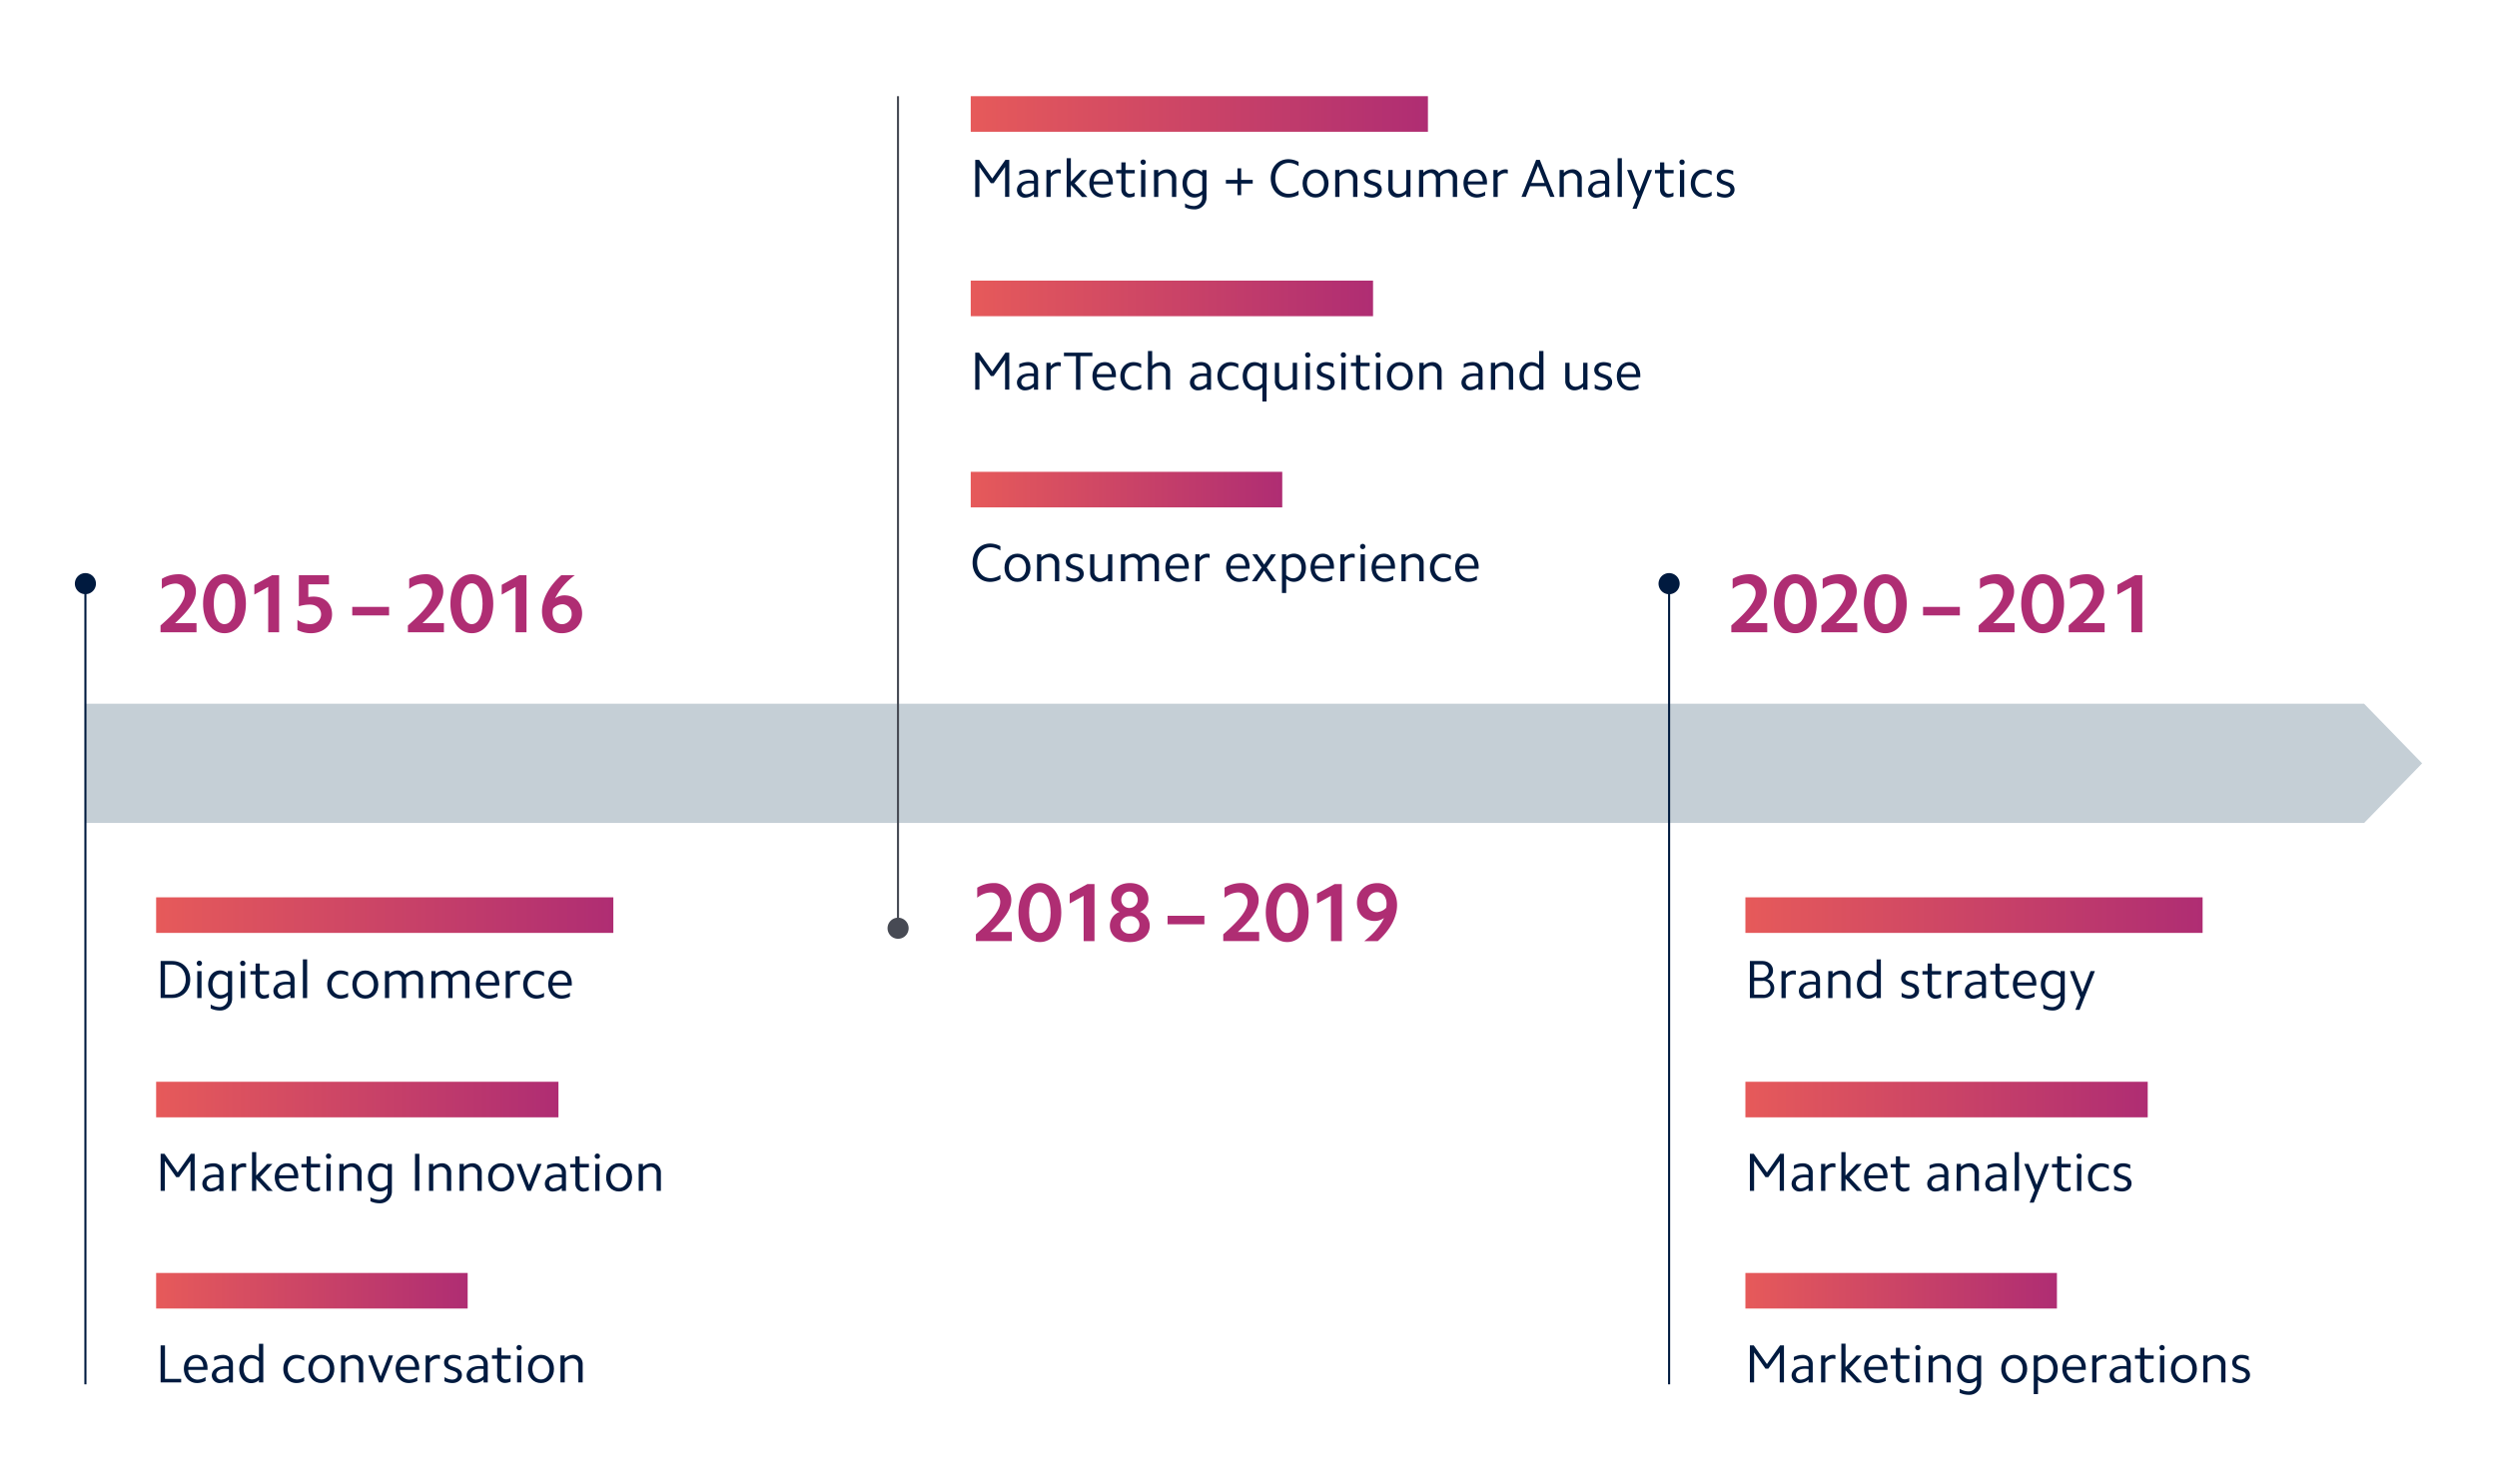 <svg id="Ebene_1" data-name="Ebene 1" xmlns="http://www.w3.org/2000/svg" xmlns:xlink="http://www.w3.org/1999/xlink" viewBox="0 0 1080 641.86"><defs><style>.cls-1{fill:#fff;}.cls-2{fill:#c5cfd6;}.cls-3{fill:#001a3f;}.cls-4{fill:#af2d73;}.cls-5,.cls-6{fill:none;stroke-miterlimit:10;stroke-width:0.9px;}.cls-5{stroke:#001a3f;}.cls-6{stroke:#474a54;}.cls-7{fill:#474a54;}.cls-8{fill:url(#Unbenannter_Verlauf_15);}.cls-9{fill:url(#Unbenannter_Verlauf_15-2);}.cls-10{fill:url(#Unbenannter_Verlauf_15-3);}.cls-11{fill:url(#Unbenannter_Verlauf_15-4);}.cls-12{fill:url(#Unbenannter_Verlauf_15-5);}.cls-13{fill:url(#Unbenannter_Verlauf_15-6);}.cls-14{fill:url(#Unbenannter_Verlauf_15-7);}.cls-15{fill:url(#Unbenannter_Verlauf_15-8);}.cls-16{fill:url(#Unbenannter_Verlauf_15-9);}</style><linearGradient id="Unbenannter_Verlauf_15" x1="67.53" y1="395.87" x2="265.28" y2="395.87" gradientUnits="userSpaceOnUse"><stop offset="0" stop-color="#e65a5a"/><stop offset="1" stop-color="#af2d73"/></linearGradient><linearGradient id="Unbenannter_Verlauf_15-2" x1="67.53" y1="475.65" x2="241.54" y2="475.65" xlink:href="#Unbenannter_Verlauf_15"/><linearGradient id="Unbenannter_Verlauf_15-3" x1="67.53" y1="558.36" x2="202.27" y2="558.36" xlink:href="#Unbenannter_Verlauf_15"/><linearGradient id="Unbenannter_Verlauf_15-4" x1="419.86" y1="49.3" x2="617.61" y2="49.3" xlink:href="#Unbenannter_Verlauf_15"/><linearGradient id="Unbenannter_Verlauf_15-5" x1="419.86" y1="129.09" x2="593.87" y2="129.09" xlink:href="#Unbenannter_Verlauf_15"/><linearGradient id="Unbenannter_Verlauf_15-6" x1="419.86" y1="211.8" x2="554.6" y2="211.8" xlink:href="#Unbenannter_Verlauf_15"/><linearGradient id="Unbenannter_Verlauf_15-7" x1="754.92" y1="395.87" x2="952.67" y2="395.87" xlink:href="#Unbenannter_Verlauf_15"/><linearGradient id="Unbenannter_Verlauf_15-8" x1="754.92" y1="475.65" x2="928.92" y2="475.65" xlink:href="#Unbenannter_Verlauf_15"/><linearGradient id="Unbenannter_Verlauf_15-9" x1="754.92" y1="558.36" x2="889.66" y2="558.36" xlink:href="#Unbenannter_Verlauf_15"/></defs><rect class="cls-1" width="1080" height="641.86"/><polygon class="cls-2" points="1022.52 356.01 36.83 356.01 36.83 304.42 1022.52 304.42 1047.62 330.21 1022.52 356.01"/><path class="cls-3" d="M69.48,415.71h5c4.56,0,7.8,3.31,7.8,8s-3.24,8-7.8,8h-5Zm1.88,14.49h3c3.52,0,6-2.68,6-6.48s-2.44-6.48-6-6.48h-3Z"/><path class="cls-3" d="M86.23,415.57a1.14,1.14,0,1,1-1.14,1.14A1.11,1.11,0,0,1,86.23,415.57Zm-.91,4.52h1.84v11.65H85.32Z"/><path class="cls-3" d="M100.4,431.92a5.1,5.1,0,0,1-5.41,5.2,9.34,9.34,0,0,1-3.86-.88v-1.71a7.7,7.7,0,0,0,3.7,1.1,3.56,3.56,0,0,0,3.71-3.73v-1.21A4.91,4.91,0,0,1,95.25,432c-3.08,0-5.22-2.52-5.22-6.11s2.14-6.1,5.22-6.1a5,5,0,0,1,3.29,1.3v-1h1.86Zm-4.85-1.46a4.23,4.23,0,0,0,3-1.4v-6.29a4.23,4.23,0,0,0-3-1.4c-2.14,0-3.63,1.86-3.63,4.54S93.41,430.46,95.55,430.46Z"/><path class="cls-3" d="M105,415.57a1.14,1.14,0,1,1-1.14,1.14A1.11,1.11,0,0,1,105,415.57Zm-.9,4.52H106v11.65h-1.84Z"/><path class="cls-3" d="M112.38,420.09h4v1.47h-4v6.87a1.94,1.94,0,0,0,2,2.05,4.22,4.22,0,0,0,1.93-.61v1.61a5.8,5.8,0,0,1-2.28.54,3.32,3.32,0,0,1-3.52-3.4v-7.06H108.3v-1.47h2.24V416.8h1.84Z"/><path class="cls-3" d="M125.59,430.53a5.7,5.7,0,0,1-3.7,1.49,3.35,3.35,0,0,1-3.64-3.33c0-2.36,2.26-4,5.52-4,.63,0,1.24,0,1.82.07v-1a2.47,2.47,0,0,0-2.68-2.47,7.68,7.68,0,0,0-3.66,1v-1.6a9.13,9.13,0,0,1,3.85-.91c2.56,0,4.29,1.63,4.29,3.94v8h-1.8Zm-3.21,0a4.67,4.67,0,0,0,3.21-1.58v-3a13.71,13.71,0,0,0-1.72-.1c-2.24,0-3.75,1-3.75,2.57A2.08,2.08,0,0,0,122.38,430.55Z"/><path class="cls-3" d="M131,415h1.84v16.75H131Z"/><path class="cls-3" d="M147.24,419.81a7.38,7.38,0,0,1,3.31.81v1.73a5.47,5.47,0,0,0-3.05-1c-2.38,0-4.08,1.88-4.08,4.56s1.7,4.57,4.08,4.57a5.55,5.55,0,0,0,3.05-1v1.72a7.27,7.27,0,0,1-3.31.82c-3.35,0-5.71-2.54-5.71-6.11S143.89,419.81,147.24,419.81Z"/><path class="cls-3" d="M158,419.81c3.29,0,5.62,2.51,5.62,6.1S161.32,432,158,432s-5.61-2.52-5.61-6.11S154.72,419.81,158,419.81Zm0,10.67c2.17,0,3.71-1.89,3.71-4.57s-1.54-4.56-3.71-4.56-3.73,1.88-3.73,4.56S155.84,430.48,158,430.48Z"/><path class="cls-3" d="M166.49,420.09h1.84v1.21a5.37,5.37,0,0,1,3.57-1.49,3.59,3.59,0,0,1,3.31,1.82,5.76,5.76,0,0,1,4-1.82,3.63,3.63,0,0,1,3.75,3.87v8.06H181.1v-7.81a2.35,2.35,0,0,0-2.35-2.54,4.4,4.4,0,0,0-3.1,1.61v8.74h-1.84v-7.81a2.37,2.37,0,0,0-2.38-2.54,4.42,4.42,0,0,0-3.1,1.61v8.74h-1.84Z"/><path class="cls-3" d="M186.58,420.09h1.84v1.21a5.37,5.37,0,0,1,3.57-1.49,3.6,3.6,0,0,1,3.31,1.82,5.74,5.74,0,0,1,4-1.82,3.63,3.63,0,0,1,3.75,3.87v8.06h-1.86v-7.81a2.35,2.35,0,0,0-2.35-2.54,4.4,4.4,0,0,0-3.1,1.61v8.74H193.9v-7.81a2.37,2.37,0,0,0-2.38-2.54,4.42,4.42,0,0,0-3.1,1.61v8.74h-1.84Z"/><path class="cls-3" d="M211.21,419.81c2.87,0,4.76,2.35,4.76,5.71a7.31,7.31,0,0,1,0,.81h-8.27a4.07,4.07,0,0,0,4.08,4.22,6.56,6.56,0,0,0,3.42-1.12v1.68a8.2,8.2,0,0,1-3.65.91c-3.36,0-5.71-2.57-5.71-6.2S208.07,419.81,211.21,419.81Zm2.94,5.22c0-2.22-1.26-3.75-3-3.75-1.93,0-3.33,1.51-3.47,3.75Z"/><path class="cls-3" d="M218.74,420.09h1.84v1.4a4.32,4.32,0,0,1,3.22-1.68,4.23,4.23,0,0,1,1.14.16v1.68a4.34,4.34,0,0,0-1.24-.19,4,4,0,0,0-3.12,1.82v8.46h-1.84Z"/><path class="cls-3" d="M232,419.81a7.38,7.38,0,0,1,3.31.81v1.73a5.5,5.5,0,0,0-3.06-1c-2.37,0-4.07,1.88-4.07,4.56s1.7,4.57,4.07,4.57a5.58,5.58,0,0,0,3.06-1v1.72A7.27,7.27,0,0,1,232,432c-3.36,0-5.71-2.54-5.71-6.11S228.62,419.81,232,419.81Z"/><path class="cls-3" d="M242.56,419.81c2.86,0,4.75,2.35,4.75,5.71,0,.28,0,.53,0,.81H239a4.07,4.07,0,0,0,4.07,4.22,6.57,6.57,0,0,0,3.43-1.12v1.68a8.25,8.25,0,0,1-3.66.91c-3.35,0-5.71-2.57-5.71-6.2S239.41,419.81,242.56,419.81Zm2.93,5.22c0-2.22-1.25-3.75-3-3.75-1.94,0-3.33,1.51-3.47,3.75Z"/><path class="cls-3" d="M69.48,499.11h1.67l5.69,8.06,5.68-8.06H84.2v16H82.38V502.21l-4.94,7H76.21l-4.92-7v12.93H69.48Z"/><path class="cls-3" d="M94.85,513.93a5.65,5.65,0,0,1-3.7,1.49,3.35,3.35,0,0,1-3.64-3.33c0-2.36,2.26-4,5.53-4,.63,0,1.23,0,1.81.07v-1a2.47,2.47,0,0,0-2.68-2.47,7.52,7.52,0,0,0-3.65,1.05v-1.61a9.08,9.08,0,0,1,3.84-.91c2.56,0,4.29,1.63,4.29,3.94v8h-1.8Zm-3.21,0a4.65,4.65,0,0,0,3.21-1.58v-3a13.71,13.71,0,0,0-1.72-.1c-2.24,0-3.75,1.05-3.75,2.57A2.08,2.08,0,0,0,91.64,514Z"/><path class="cls-3" d="M100.26,503.49h1.84v1.4a4.35,4.35,0,0,1,3.22-1.68,4.23,4.23,0,0,1,1.14.16v1.68a4.34,4.34,0,0,0-1.24-.19,4,4,0,0,0-3.12,1.82v8.46h-1.84Z"/><path class="cls-3" d="M109,498.39h1.82v10.13l4.73-5h2.26l-5.36,5.73,5.55,5.92h-2.33l-4.85-5.22v5.22H109Z"/><path class="cls-3" d="M124.24,503.21c2.87,0,4.76,2.35,4.76,5.71a7.31,7.31,0,0,1,0,.81H120.7a4.07,4.07,0,0,0,4.08,4.22,6.47,6.47,0,0,0,3.42-1.12v1.68a8.08,8.08,0,0,1-3.66.91c-3.35,0-5.7-2.56-5.7-6.2S121.1,503.21,124.24,503.21Zm2.94,5.22c0-2.21-1.26-3.75-3-3.75-1.93,0-3.33,1.51-3.47,3.75Z"/><path class="cls-3" d="M134.47,503.49h4V505h-4v6.87a1.94,1.94,0,0,0,2,2.05,4.32,4.32,0,0,0,1.93-.6v1.6a5.77,5.77,0,0,1-2.28.54,3.33,3.33,0,0,1-3.52-3.4V505h-2.24v-1.47h2.24V500.2h1.84Z"/><path class="cls-3" d="M142.12,499a1.14,1.14,0,1,1-1.15,1.14A1.11,1.11,0,0,1,142.12,499Zm-.91,4.52h1.84v11.65h-1.84Z"/><path class="cls-3" d="M146.78,503.49h1.84v1.28a5.5,5.5,0,0,1,3.7-1.56,3.9,3.9,0,0,1,4.06,4.08v7.85h-1.87v-7.6a2.6,2.6,0,0,0-2.65-2.75,4.41,4.41,0,0,0-3.24,1.66v8.69h-1.84Z"/><path class="cls-3" d="M169.5,515.33a5.1,5.1,0,0,1-5.41,5.19,9.42,9.42,0,0,1-3.87-.88v-1.7a7.86,7.86,0,0,0,3.71,1.09,3.55,3.55,0,0,0,3.7-3.73v-1.21a4.87,4.87,0,0,1-3.28,1.33c-3.08,0-5.22-2.52-5.22-6.11s2.14-6.1,5.22-6.1a5,5,0,0,1,3.28,1.3v-1h1.87Zm-4.85-1.47a4.19,4.19,0,0,0,3-1.4v-6.29a4.19,4.19,0,0,0-3-1.4c-2.14,0-3.63,1.86-3.63,4.54S162.51,513.86,164.65,513.86Z"/><path class="cls-3" d="M179.5,499.11h1.88v16H179.5Z"/><path class="cls-3" d="M185.56,503.49h1.84v1.28a5.5,5.5,0,0,1,3.7-1.56,3.9,3.9,0,0,1,4.06,4.08v7.85h-1.87v-7.6a2.6,2.6,0,0,0-2.65-2.75,4.41,4.41,0,0,0-3.24,1.66v8.69h-1.84Z"/><path class="cls-3" d="M198.77,503.49h1.84v1.28a5.51,5.51,0,0,1,3.71-1.56,3.9,3.9,0,0,1,4.05,4.08v7.85h-1.86v-7.6a2.6,2.6,0,0,0-2.66-2.75,4.41,4.41,0,0,0-3.24,1.66v8.69h-1.84Z"/><path class="cls-3" d="M216.74,503.21c3.28,0,5.61,2.52,5.61,6.1s-2.33,6.11-5.61,6.11-5.62-2.52-5.62-6.11S213.43,503.21,216.74,503.21Zm0,10.67c2.16,0,3.7-1.89,3.7-4.57s-1.54-4.56-3.7-4.56-3.73,1.88-3.73,4.56S214.55,513.88,216.74,513.88Z"/><path class="cls-3" d="M229.6,515.14h-1.51l-4.64-11.65h1.91l3.47,9.11,3.52-9.11h1.89Z"/><path class="cls-3" d="M243,513.93a5.67,5.67,0,0,1-3.71,1.49,3.34,3.34,0,0,1-3.63-3.33c0-2.36,2.26-4,5.52-4,.63,0,1.23,0,1.82.07v-1a2.47,2.47,0,0,0-2.68-2.47,7.56,7.56,0,0,0-3.66,1.05v-1.61a9.08,9.08,0,0,1,3.84-.91c2.57,0,4.29,1.63,4.29,3.94v8H243Zm-3.22,0a4.67,4.67,0,0,0,3.22-1.58v-3a13.76,13.76,0,0,0-1.73-.1c-2.23,0-3.75,1.05-3.75,2.57A2.08,2.08,0,0,0,239.76,514Z"/><path class="cls-3" d="M250.72,503.49h4V505h-4v6.87a1.93,1.93,0,0,0,2,2.05,4.32,4.32,0,0,0,1.94-.6v1.6a5.81,5.81,0,0,1-2.29.54,3.32,3.32,0,0,1-3.51-3.4V505h-2.24v-1.47h2.24V500.2h1.84Z"/><path class="cls-3" d="M258.36,499a1.14,1.14,0,1,1,0,2.28,1.14,1.14,0,0,1,0-2.28Zm-.91,4.52h1.84v11.65h-1.84Z"/><path class="cls-3" d="M267.77,503.21c3.29,0,5.62,2.52,5.62,6.1s-2.33,6.11-5.62,6.11-5.61-2.52-5.61-6.11S264.47,503.21,267.77,503.21Zm0,10.67c2.17,0,3.71-1.89,3.71-4.57s-1.54-4.56-3.71-4.56-3.72,1.88-3.72,4.56S265.58,513.88,267.77,513.88Z"/><path class="cls-3" d="M276.24,503.49h1.84v1.28a5.48,5.48,0,0,1,3.7-1.56,3.9,3.9,0,0,1,4.06,4.08v7.85H284v-7.6a2.6,2.6,0,0,0-2.66-2.75,4.39,4.39,0,0,0-3.23,1.66v8.69h-1.84Z"/><path class="cls-3" d="M69.47,582h1.89v14.49h7V598H69.47Z"/><path class="cls-3" d="M85,586.07c2.86,0,4.75,2.35,4.75,5.71,0,.28,0,.53,0,.81H81.41a4.07,4.07,0,0,0,4.07,4.22,6.57,6.57,0,0,0,3.43-1.12v1.68a8.11,8.11,0,0,1-3.66.91c-3.35,0-5.71-2.56-5.71-6.2S81.8,586.07,85,586.07Zm2.93,5.22c0-2.22-1.25-3.75-3-3.75-1.94,0-3.33,1.51-3.47,3.75Z"/><path class="cls-3" d="M99,596.79a5.63,5.63,0,0,1-3.7,1.49A3.35,3.35,0,0,1,91.61,595c0-2.36,2.26-4,5.53-4,.63,0,1.23,0,1.81.07v-1a2.47,2.47,0,0,0-2.68-2.47,7.52,7.52,0,0,0-3.65,1.05V587a9.08,9.08,0,0,1,3.84-.91c2.56,0,4.29,1.63,4.29,3.94v8H99Zm-3.21,0A4.65,4.65,0,0,0,99,595.23v-3a13.6,13.6,0,0,0-1.72-.1c-2.24,0-3.75,1.05-3.75,2.57A2.08,2.08,0,0,0,95.74,596.81Z"/><path class="cls-3" d="M113.87,598H112v-1a4.91,4.91,0,0,1-3.29,1.33c-3.08,0-5.22-2.52-5.22-6.11s2.14-6.1,5.22-6.1a5,5,0,0,1,3.29,1.3v-6.12h1.86ZM109,596.72a4.23,4.23,0,0,0,3-1.4V589a4.23,4.23,0,0,0-3-1.4c-2.14,0-3.63,1.86-3.63,4.54S106.88,596.72,109,596.72Z"/><path class="cls-3" d="M128.25,586.07a7.38,7.38,0,0,1,3.31.81v1.73a5.5,5.5,0,0,0-3.05-1c-2.38,0-4.08,1.88-4.08,4.56s1.7,4.57,4.08,4.57a5.58,5.58,0,0,0,3.05-1v1.72a7.27,7.27,0,0,1-3.31.82c-3.36,0-5.71-2.54-5.71-6.11S124.89,586.07,128.25,586.07Z"/><path class="cls-3" d="M139,586.07c3.28,0,5.61,2.52,5.61,6.1s-2.33,6.11-5.61,6.11-5.62-2.52-5.62-6.11S135.73,586.07,139,586.07Zm0,10.67c2.17,0,3.7-1.89,3.7-4.57s-1.53-4.56-3.7-4.56-3.73,1.88-3.73,4.56S136.85,596.74,139,596.74Z"/><path class="cls-3" d="M147.5,586.35h1.84v1.28a5.5,5.5,0,0,1,3.7-1.56,3.9,3.9,0,0,1,4.06,4.08V598h-1.87v-7.6a2.6,2.6,0,0,0-2.65-2.75,4.41,4.41,0,0,0-3.24,1.66V598H147.5Z"/><path class="cls-3" d="M165.4,598h-1.52l-4.63-11.65h1.91l3.47,9.11,3.52-9.11H170Z"/><path class="cls-3" d="M176.56,586.07c2.86,0,4.75,2.35,4.75,5.71,0,.28,0,.53,0,.81H173a4.07,4.07,0,0,0,4.07,4.22,6.57,6.57,0,0,0,3.43-1.12v1.68a8.11,8.11,0,0,1-3.66.91c-3.35,0-5.71-2.56-5.71-6.2S173.41,586.07,176.56,586.07Zm2.94,5.22c0-2.22-1.26-3.75-3-3.75-1.94,0-3.33,1.51-3.47,3.75Z"/><path class="cls-3" d="M184.09,586.35h1.84v1.4a4.3,4.3,0,0,1,3.21-1.68,4.13,4.13,0,0,1,1.14.16v1.68a4.21,4.21,0,0,0-1.23-.19,4,4,0,0,0-3.12,1.82V598h-1.84Z"/><path class="cls-3" d="M192.29,595.69a5.9,5.9,0,0,0,3.26,1.1c1.4,0,2.45-.77,2.45-1.91,0-2.71-5.92-1.43-5.92-5.46,0-2,1.68-3.35,4-3.35a7.94,7.94,0,0,1,3.13.67v1.73a5.68,5.68,0,0,0-3-.91c-1.37,0-2.35.75-2.35,1.82,0,2.61,5.92,1.33,5.92,5.45,0,2-1.72,3.45-4.17,3.45a7.78,7.78,0,0,1-3.38-.82Z"/><path class="cls-3" d="M209.16,596.79a5.65,5.65,0,0,1-3.7,1.49,3.35,3.35,0,0,1-3.64-3.33c0-2.36,2.26-4,5.52-4,.63,0,1.24,0,1.82.07v-1a2.47,2.47,0,0,0-2.68-2.47,7.59,7.59,0,0,0-3.66,1.05V587a9.13,9.13,0,0,1,3.85-.91c2.56,0,4.29,1.63,4.29,3.94v8h-1.8Zm-3.21,0a4.67,4.67,0,0,0,3.21-1.58v-3a13.71,13.71,0,0,0-1.72-.1c-2.24,0-3.75,1.05-3.75,2.57A2.08,2.08,0,0,0,206,596.81Z"/><path class="cls-3" d="M216.9,586.35h4v1.47h-4v6.87a1.94,1.94,0,0,0,2,2,4.22,4.22,0,0,0,1.93-.61v1.61a5.77,5.77,0,0,1-2.28.54,3.32,3.32,0,0,1-3.52-3.4v-7.06h-2.24v-1.47h2.24v-3.29h1.84Z"/><path class="cls-3" d="M224.54,581.83A1.14,1.14,0,1,1,223.4,583,1.11,1.11,0,0,1,224.54,581.83Zm-.9,4.52h1.84V598h-1.84Z"/><path class="cls-3" d="M234,586.07c3.28,0,5.61,2.52,5.61,6.1s-2.33,6.11-5.61,6.11-5.62-2.52-5.62-6.11S230.65,586.07,234,586.07Zm0,10.67c2.17,0,3.7-1.89,3.7-4.57s-1.53-4.56-3.7-4.56-3.73,1.88-3.73,4.56S231.77,596.74,234,596.74Z"/><path class="cls-3" d="M242.42,586.35h1.84v1.28a5.5,5.5,0,0,1,3.7-1.56,3.9,3.9,0,0,1,4.06,4.08V598h-1.87v-7.6a2.6,2.6,0,0,0-2.65-2.75,4.41,4.41,0,0,0-3.24,1.66V598h-1.84Z"/><path class="cls-4" d="M69.43,270.56C77,264,79.94,259.87,79.94,256.64a4,4,0,0,0-4.16-4.19A9.76,9.76,0,0,0,70,254.74v-4.33a13.8,13.8,0,0,1,7.1-2,7.29,7.29,0,0,1,7.63,7.49c0,3.77-2.72,7.89-9,13.66H85v3.95H69.43Z"/><path class="cls-4" d="M97.11,248.4c5.49,0,9.25,5.23,9.25,12.76s-3.76,12.77-9.25,12.77-9.28-5.24-9.28-12.77S91.59,248.4,97.11,248.4Zm0,21.58c2.8,0,4.63-3.47,4.63-8.82s-1.83-8.82-4.63-8.82-4.66,3.44-4.66,8.82S94.28,270,97.11,270Z"/><path class="cls-4" d="M116,253.88l-6,3.34V253l7.61-4.16h3.11V273.5H116Z"/><path class="cls-4" d="M142.29,252.77h-8.93v5.49a16.47,16.47,0,0,1,2.26-.18c4.73,0,8,3.05,8,7.64,0,4.8-3.76,8.21-9.18,8.21a13.19,13.19,0,0,1-5.8-1.4v-4.37A9.82,9.82,0,0,0,134,270c2.86,0,4.87-1.75,4.87-4.26s-2-4.2-4.87-4.2a16.57,16.57,0,0,0-4.74.72V248.83h13Z"/><path class="cls-4" d="M152.36,262.53h15.92v3.69H152.36Z"/><path class="cls-4" d="M176.42,270.56c7.53-6.56,10.5-10.69,10.5-13.92a4,4,0,0,0-4.16-4.19,9.78,9.78,0,0,0-5.77,2.29v-4.33a13.8,13.8,0,0,1,7.1-2,7.29,7.29,0,0,1,7.64,7.49c0,3.77-2.73,7.89-9,13.66H192v3.95H176.42Z"/><path class="cls-4" d="M204.1,248.4c5.48,0,9.25,5.23,9.25,12.76s-3.77,12.77-9.25,12.77-9.29-5.24-9.29-12.77S198.58,248.4,204.1,248.4Zm0,21.58c2.79,0,4.62-3.47,4.62-8.82s-1.83-8.82-4.62-8.82-4.66,3.44-4.66,8.82S201.26,270,204.1,270Z"/><path class="cls-4" d="M223,253.88l-6,3.34V253l7.6-4.16h3.12V273.5H223Z"/><path class="cls-4" d="M248.63,248.83a27.84,27.84,0,0,0-8.54,10,7,7,0,0,1,4.06-1.29c4.55,0,7.63,3.23,7.63,7.85,0,5-3.65,8.54-8.85,8.54-5,0-8.5-3.87-8.5-9.47,0-5.27,3-10.83,8.35-15.63ZM239,265c0,2.91,1.69,5,4.05,5a4.14,4.14,0,0,0,4.2-4.41,4,4,0,0,0-4-4.19,5.73,5.73,0,0,0-4,1.86A7.66,7.66,0,0,0,239,265Z"/><path class="cls-4" d="M422.09,404.17c7.53-6.57,10.51-10.69,10.51-13.92a4,4,0,0,0-4.16-4.19,9.76,9.76,0,0,0-5.77,2.29V384a13.88,13.88,0,0,1,7.1-2,7.28,7.28,0,0,1,7.63,7.49c0,3.77-2.72,7.89-9,13.66h9.22v3.95H422.09Z"/><path class="cls-4" d="M449.77,382c5.49,0,9.25,5.23,9.25,12.76s-3.76,12.77-9.25,12.77-9.28-5.24-9.28-12.77S444.25,382,449.77,382Zm0,21.58c2.8,0,4.63-3.48,4.63-8.82s-1.83-8.82-4.63-8.82-4.66,3.44-4.66,8.82S446.94,403.59,449.77,403.59Z"/><path class="cls-4" d="M468.67,387.49l-6,3.34V386.6l7.61-4.16h3.11v24.67h-4.69Z"/><path class="cls-4" d="M488.71,382c4.77,0,8,2.83,8,6.88a5.84,5.84,0,0,1-3.69,5.59,6.18,6.18,0,0,1,4.26,6c0,4.2-3.51,7.07-8.6,7.07s-8.64-2.87-8.64-7.07a6.19,6.19,0,0,1,4.26-6,5.85,5.85,0,0,1-3.69-5.59C480.64,384.84,483.9,382,488.71,382Zm0,21.87a3.78,3.78,0,1,0,0-7.53c-2.48,0-4.09,1.58-4.09,3.76A3.76,3.76,0,0,0,488.71,403.88Zm0-11.12a3.55,3.55,0,1,0-3.73-3.55A3.45,3.45,0,0,0,488.71,392.76Z"/><path class="cls-4" d="M505,396.13h15.92v3.7H505Z"/><path class="cls-4" d="M529.08,404.17c7.53-6.57,10.51-10.69,10.51-13.92a4,4,0,0,0-4.17-4.19,9.78,9.78,0,0,0-5.77,2.29V384a13.91,13.91,0,0,1,7.1-2,7.28,7.28,0,0,1,7.64,7.49c0,3.77-2.73,7.89-9,13.66h9.22v3.95H529.08Z"/><path class="cls-4" d="M556.76,382c5.48,0,9.25,5.23,9.25,12.76s-3.77,12.77-9.25,12.77-9.29-5.24-9.29-12.77S551.24,382,556.76,382Zm0,21.58c2.79,0,4.62-3.48,4.62-8.82s-1.83-8.82-4.62-8.82-4.66,3.44-4.66,8.82S553.92,403.59,556.76,403.59Z"/><path class="cls-4" d="M575.65,387.49l-6,3.34V386.6l7.6-4.16h3.12v24.67h-4.7Z"/><path class="cls-4" d="M590.06,407.11c4.13-3.23,7-6.67,8.54-10a7,7,0,0,1-4.05,1.29c-4.56,0-7.64-3.22-7.64-7.85,0-5,3.66-8.53,8.86-8.53,5,0,8.49,3.87,8.49,9.46,0,5.27-3,10.83-8.35,15.64Zm9.65-16.21c0-2.91-1.69-4.95-4-4.95a4.13,4.13,0,0,0-4.23,4.41,4,4,0,0,0,4,4.2,5.91,5.91,0,0,0,4.06-1.87A10.47,10.47,0,0,0,599.71,390.9Z"/><path class="cls-4" d="M748.83,270.56c7.53-6.56,10.51-10.69,10.51-13.92a4,4,0,0,0-4.16-4.19,9.76,9.76,0,0,0-5.77,2.29v-4.33a13.8,13.8,0,0,1,7.1-2,7.29,7.29,0,0,1,7.63,7.49c0,3.77-2.72,7.89-9,13.66h9.22v3.95H748.83Z"/><path class="cls-4" d="M776.51,248.4c5.49,0,9.25,5.23,9.25,12.76s-3.76,12.77-9.25,12.77-9.28-5.24-9.28-12.77S771,248.4,776.51,248.4Zm0,21.58c2.8,0,4.63-3.47,4.63-8.82s-1.83-8.82-4.63-8.82-4.66,3.44-4.66,8.82S773.68,270,776.51,270Z"/><path class="cls-4" d="M787.77,270.56c7.53-6.56,10.51-10.69,10.51-13.92a4,4,0,0,0-4.16-4.19,9.78,9.78,0,0,0-5.78,2.29v-4.33a13.85,13.85,0,0,1,7.1-2,7.29,7.29,0,0,1,7.64,7.49c0,3.77-2.72,7.89-9,13.66h9.21v3.95H787.77Z"/><path class="cls-4" d="M815.45,248.4c5.49,0,9.25,5.23,9.25,12.76s-3.76,12.77-9.25,12.77-9.29-5.24-9.29-12.77S809.93,248.4,815.45,248.4Zm0,21.58c2.8,0,4.62-3.47,4.62-8.82s-1.82-8.82-4.62-8.82-4.66,3.44-4.66,8.82S812.62,270,815.45,270Z"/><path class="cls-4" d="M831.76,262.53h15.92v3.69H831.76Z"/><path class="cls-4" d="M855.82,270.56c7.53-6.56,10.51-10.69,10.51-13.92a4,4,0,0,0-4.16-4.19,9.78,9.78,0,0,0-5.78,2.29v-4.33a13.82,13.82,0,0,1,7.1-2,7.29,7.29,0,0,1,7.64,7.49c0,3.77-2.73,7.89-9,13.66h9.21v3.95H855.82Z"/><path class="cls-4" d="M883.5,248.4c5.48,0,9.25,5.23,9.25,12.76s-3.77,12.77-9.25,12.77-9.29-5.24-9.29-12.77S878,248.4,883.5,248.4Zm0,21.58c2.8,0,4.62-3.47,4.62-8.82s-1.82-8.82-4.62-8.82-4.66,3.44-4.66,8.82S880.67,270,883.5,270Z"/><path class="cls-4" d="M894.76,270.56c7.53-6.56,10.5-10.69,10.5-13.92a4,4,0,0,0-4.16-4.19,9.76,9.76,0,0,0-5.77,2.29v-4.33a13.8,13.8,0,0,1,7.1-2,7.29,7.29,0,0,1,7.64,7.49c0,3.77-2.73,7.89-9,13.66h9.22v3.95H894.76Z"/><path class="cls-4" d="M921.86,253.88l-6,3.34V253l7.6-4.16h3.12V273.5h-4.7Z"/><line class="cls-5" x1="36.94" y1="256.66" x2="36.94" y2="598.84"/><path class="cls-3" d="M41.5,252.47a4.56,4.56,0,1,1-4.56-4.56A4.56,4.56,0,0,1,41.5,252.47Z"/><line class="cls-6" x1="388.4" y1="397.35" x2="388.4" y2="41.61"/><path class="cls-7" d="M393,401.54a4.56,4.56,0,1,0-4.56,4.56A4.57,4.57,0,0,0,393,401.54Z"/><line class="cls-5" x1="721.92" y1="256.66" x2="721.92" y2="598.84"/><path class="cls-3" d="M726.49,252.47a4.57,4.57,0,1,1-4.57-4.56A4.57,4.57,0,0,1,726.49,252.47Z"/><rect class="cls-8" x="67.53" y="388.17" width="197.75" height="15.39"/><rect class="cls-9" x="67.53" y="467.95" width="174.01" height="15.39"/><rect class="cls-10" x="67.53" y="550.66" width="134.74" height="15.39"/><path class="cls-3" d="M421.81,69.15h1.67l5.69,8.06,5.68-8.06h1.68v16h-1.82V72.24l-4.94,7h-1.23l-4.92-7V85.18h-1.81Z"/><path class="cls-3" d="M447.18,84a5.66,5.66,0,0,1-3.7,1.5,3.35,3.35,0,0,1-3.64-3.34c0-2.35,2.26-4,5.53-4,.63,0,1.23,0,1.81.07v-1a2.47,2.47,0,0,0-2.68-2.47,7.52,7.52,0,0,0-3.65,1.05v-1.6a9.08,9.08,0,0,1,3.84-.91c2.56,0,4.29,1.63,4.29,3.93v8h-1.8ZM444,84a4.62,4.62,0,0,0,3.21-1.59v-3a12.05,12.05,0,0,0-1.72-.1c-2.24,0-3.75,1.05-3.75,2.56A2.08,2.08,0,0,0,444,84Z"/><path class="cls-3" d="M452.59,73.53h1.84v1.39a4.34,4.34,0,0,1,3.22-1.67,3.87,3.87,0,0,1,1.14.16v1.68a4.34,4.34,0,0,0-1.24-.19,4,4,0,0,0-3.12,1.82v8.46h-1.84Z"/><path class="cls-3" d="M461.35,68.42h1.82V78.56l4.73-5h2.26l-5.36,5.73,5.55,5.92H468L463.17,80v5.22h-1.82Z"/><path class="cls-3" d="M476.57,73.25c2.87,0,4.76,2.35,4.76,5.71a7.31,7.31,0,0,1,0,.81H473A4.07,4.07,0,0,0,477.11,84a6.56,6.56,0,0,0,3.42-1.12v1.68a8.21,8.21,0,0,1-3.66.91c-3.35,0-5.7-2.57-5.7-6.2S473.43,73.25,476.57,73.25Zm2.94,5.22c0-2.22-1.26-3.76-3-3.76-1.93,0-3.33,1.52-3.47,3.76Z"/><path class="cls-3" d="M486.8,73.53h4V75h-4v6.88a1.94,1.94,0,0,0,2,2,4.22,4.22,0,0,0,1.93-.61v1.61a5.77,5.77,0,0,1-2.28.54A3.33,3.33,0,0,1,485,82.05V75h-2.24V73.53H485V70.24h1.84Z"/><path class="cls-3" d="M494.45,69a1.14,1.14,0,1,1-1.15,1.14A1.1,1.1,0,0,1,494.45,69Zm-.91,4.52h1.84V85.18h-1.84Z"/><path class="cls-3" d="M499.11,73.53H501v1.28a5.46,5.46,0,0,1,3.7-1.56,3.89,3.89,0,0,1,4.06,4.07v7.86h-1.87v-7.6a2.59,2.59,0,0,0-2.65-2.75A4.41,4.41,0,0,0,501,76.49v8.69h-1.84Z"/><path class="cls-3" d="M521.83,85.36a5.1,5.1,0,0,1-5.41,5.2,9.28,9.28,0,0,1-3.87-.89V88a7.77,7.77,0,0,0,3.71,1.1,3.55,3.55,0,0,0,3.7-3.73V84.13a4.87,4.87,0,0,1-3.28,1.33c-3.08,0-5.22-2.52-5.22-6.11s2.14-6.1,5.22-6.1a4.93,4.93,0,0,1,3.28,1.3v-1h1.87ZM517,83.9a4.19,4.19,0,0,0,3-1.4V76.21a4.19,4.19,0,0,0-3-1.4c-2.14,0-3.63,1.86-3.63,4.54S514.84,83.9,517,83.9Z"/><path class="cls-3" d="M530.22,77.81h5v-5h1.61v5h5v1.61h-5v5h-1.61v-5h-5Z"/><path class="cls-3" d="M557.25,68.87a9.45,9.45,0,0,1,4.4,1.16v1.84a7.62,7.62,0,0,0-4.19-1.4c-3.47,0-5.87,2.78-5.87,6.69s2.4,6.69,5.87,6.69a7.62,7.62,0,0,0,4.19-1.4v1.84a9.35,9.35,0,0,1-4.4,1.17c-4.47,0-7.62-3.45-7.62-8.3S552.78,68.87,557.25,68.87Z"/><path class="cls-3" d="M569,73.25c3.29,0,5.62,2.51,5.62,6.1s-2.33,6.11-5.62,6.11-5.61-2.52-5.61-6.11S565.73,73.25,569,73.25Zm0,10.67c2.17,0,3.71-1.89,3.71-4.57s-1.54-4.57-3.71-4.57-3.72,1.89-3.72,4.57S566.85,83.92,569,83.92Z"/><path class="cls-3" d="M577.5,73.53h1.84v1.28a5.46,5.46,0,0,1,3.71-1.56,3.89,3.89,0,0,1,4.05,4.07v7.86h-1.86v-7.6a2.6,2.6,0,0,0-2.66-2.75,4.41,4.41,0,0,0-3.24,1.66v8.69H577.5Z"/><path class="cls-3" d="M590.16,82.87A5.88,5.88,0,0,0,593.42,84c1.4,0,2.45-.76,2.45-1.91,0-2.7-5.92-1.42-5.92-5.45,0-2,1.68-3.35,4-3.35a7.94,7.94,0,0,1,3.13.67v1.73a5.68,5.68,0,0,0-3-.91c-1.37,0-2.35.74-2.35,1.82,0,2.6,5.92,1.32,5.92,5.45,0,2-1.73,3.45-4.17,3.45a7.78,7.78,0,0,1-3.38-.82Z"/><path class="cls-3" d="M610.06,85.18H608.2V83.87a5.36,5.36,0,0,1-3.69,1.59,3.91,3.91,0,0,1-4-4.08V73.53h1.84v7.59A2.6,2.6,0,0,0,605,83.87a4.46,4.46,0,0,0,3.22-1.65V73.53h1.86Z"/><path class="cls-3" d="M613.77,73.53h1.84v1.21a5.35,5.35,0,0,1,3.56-1.49,3.6,3.6,0,0,1,3.31,1.81,5.79,5.79,0,0,1,4-1.81,3.64,3.64,0,0,1,3.75,3.86v8.07h-1.86V77.37A2.36,2.36,0,0,0,626,74.83a4.42,4.42,0,0,0-3.1,1.61v8.74h-1.84V77.37a2.37,2.37,0,0,0-2.37-2.54,4.4,4.4,0,0,0-3.1,1.61v8.74h-1.84Z"/><path class="cls-3" d="M638.4,73.25c2.86,0,4.75,2.35,4.75,5.71,0,.28,0,.53,0,.81h-8.27A4.07,4.07,0,0,0,638.93,84a6.57,6.57,0,0,0,3.43-1.12v1.68a8.25,8.25,0,0,1-3.66.91c-3.35,0-5.71-2.57-5.71-6.2S635.25,73.25,638.4,73.25Zm2.94,5.22c0-2.22-1.26-3.76-3-3.76-1.94,0-3.33,1.52-3.47,3.76Z"/><path class="cls-3" d="M645.93,73.53h1.84v1.39A4.32,4.32,0,0,1,651,73.25a3.78,3.78,0,0,1,1.14.16v1.68a4.21,4.21,0,0,0-1.23-.19,4,4,0,0,0-3.12,1.82v8.46h-1.84Z"/><path class="cls-3" d="M664.41,69.15H666l6.38,16h-1.91l-1.79-4.59h-6.9l-1.82,4.59h-1.88Zm-2.1,10h5.78l-2.89-7.39Z"/><path class="cls-3" d="M674.55,73.53h1.84v1.28a5.46,5.46,0,0,1,3.7-1.56,3.89,3.89,0,0,1,4.06,4.07v7.86h-1.87v-7.6a2.59,2.59,0,0,0-2.65-2.75,4.41,4.41,0,0,0-3.24,1.66v8.69h-1.84Z"/><path class="cls-3" d="M694.24,84a5.68,5.68,0,0,1-3.71,1.5,3.34,3.34,0,0,1-3.63-3.34c0-2.35,2.26-4,5.52-4,.63,0,1.23,0,1.82.07v-1a2.48,2.48,0,0,0-2.68-2.47,7.56,7.56,0,0,0-3.66,1.05v-1.6a9.08,9.08,0,0,1,3.84-.91c2.57,0,4.29,1.63,4.29,3.93v8h-1.79ZM691,84a4.64,4.64,0,0,0,3.22-1.59v-3a12.11,12.11,0,0,0-1.73-.1c-2.23,0-3.75,1.05-3.75,2.56A2.08,2.08,0,0,0,691,84Z"/><path class="cls-3" d="M699.65,68.42h1.84V85.18h-1.84Z"/><path class="cls-3" d="M707.89,90.28h-1.81l2.19-5.41-4.52-11.34h1.91l3.47,9.11,3.52-9.11h1.88Z"/><path class="cls-3" d="M719.87,73.53h4V75h-4v6.88a1.94,1.94,0,0,0,2,2,4.22,4.22,0,0,0,1.93-.61v1.61a5.77,5.77,0,0,1-2.28.54A3.33,3.33,0,0,1,718,82.05V75H715.8V73.53H718V70.24h1.84Z"/><path class="cls-3" d="M727.52,69a1.14,1.14,0,1,1-1.14,1.14A1.1,1.1,0,0,1,727.52,69Zm-.91,4.52h1.84V85.18h-1.84Z"/><path class="cls-3" d="M737,73.25a7.38,7.38,0,0,1,3.31.81v1.73a5.49,5.49,0,0,0-3.05-1c-2.38,0-4.08,1.89-4.08,4.57s1.7,4.57,4.08,4.57a5.55,5.55,0,0,0,3.05-1v1.72a7.27,7.27,0,0,1-3.31.82c-3.35,0-5.7-2.54-5.7-6.11S733.67,73.25,737,73.25Z"/><path class="cls-3" d="M742.69,82.87A5.88,5.88,0,0,0,746,84c1.4,0,2.45-.76,2.45-1.91,0-2.7-5.92-1.42-5.92-5.45,0-2,1.68-3.35,4-3.35a7.86,7.86,0,0,1,3.12.67v1.73a5.62,5.62,0,0,0-3-.91c-1.37,0-2.35.74-2.35,1.82,0,2.6,5.92,1.32,5.92,5.45,0,2-1.73,3.45-4.17,3.45a7.78,7.78,0,0,1-3.38-.82Z"/><path class="cls-3" d="M421.81,152.55h1.67l5.69,8.06,5.68-8.06h1.68v16h-1.82V155.65l-4.94,7h-1.23l-4.92-7v12.93h-1.81Z"/><path class="cls-3" d="M447.18,167.37a5.7,5.7,0,0,1-3.7,1.49,3.35,3.35,0,0,1-3.64-3.33c0-2.36,2.26-4,5.53-4,.63,0,1.23,0,1.81.07v-1a2.47,2.47,0,0,0-2.68-2.47,7.61,7.61,0,0,0-3.65,1v-1.6a9.08,9.08,0,0,1,3.84-.91c2.56,0,4.29,1.63,4.29,3.94v8h-1.8Zm-3.21,0a4.65,4.65,0,0,0,3.21-1.58v-3a13.71,13.71,0,0,0-1.72-.1c-2.24,0-3.75,1.05-3.75,2.57A2.08,2.08,0,0,0,444,167.39Z"/><path class="cls-3" d="M452.59,156.93h1.84v1.4a4.32,4.32,0,0,1,3.22-1.68,4.23,4.23,0,0,1,1.14.16v1.68a4.34,4.34,0,0,0-1.24-.19,4,4,0,0,0-3.12,1.82v8.46h-1.84Z"/><path class="cls-3" d="M465.38,154.08h-5.21v-1.53h12.3v1.53h-5.2v14.5h-1.89Z"/><path class="cls-3" d="M477.9,156.65c2.87,0,4.75,2.35,4.75,5.71,0,.28,0,.53,0,.81h-8.27a4.07,4.07,0,0,0,4.08,4.22,6.56,6.56,0,0,0,3.42-1.12V168a8.25,8.25,0,0,1-3.66.91c-3.35,0-5.71-2.57-5.71-6.2S474.75,156.65,477.9,156.65Zm2.94,5.22c0-2.22-1.26-3.75-3-3.75-1.93,0-3.33,1.51-3.47,3.75Z"/><path class="cls-3" d="M490.27,156.65a7.38,7.38,0,0,1,3.31.81v1.73a5.47,5.47,0,0,0-3.05-1c-2.38,0-4.08,1.88-4.08,4.56s1.7,4.57,4.08,4.57a5.55,5.55,0,0,0,3.05-1V168a7.27,7.27,0,0,1-3.31.82c-3.35,0-5.7-2.54-5.7-6.11S486.92,156.65,490.27,156.65Z"/><path class="cls-3" d="M496.5,151.82h1.84v6.39a5.46,5.46,0,0,1,3.7-1.56,3.9,3.9,0,0,1,4.06,4.08v7.85h-1.87V161a2.59,2.59,0,0,0-2.65-2.75,4.41,4.41,0,0,0-3.24,1.66v8.69H496.5Z"/><path class="cls-3" d="M522,167.37a5.68,5.68,0,0,1-3.7,1.49,3.35,3.35,0,0,1-3.64-3.33c0-2.36,2.26-4,5.53-4,.63,0,1.23,0,1.81.07v-1a2.46,2.46,0,0,0-2.67-2.47,7.62,7.62,0,0,0-3.66,1v-1.6a9.08,9.08,0,0,1,3.84-.91c2.56,0,4.29,1.63,4.29,3.94v8H522Zm-3.21,0a4.65,4.65,0,0,0,3.21-1.58v-3a13.49,13.49,0,0,0-1.72-.1c-2.24,0-3.75,1.05-3.75,2.57A2.08,2.08,0,0,0,518.8,167.39Z"/><path class="cls-3" d="M532.27,156.65a7.38,7.38,0,0,1,3.31.81v1.73a5.5,5.5,0,0,0-3.05-1c-2.38,0-4.08,1.88-4.08,4.56s1.7,4.57,4.08,4.57a5.58,5.58,0,0,0,3.05-1V168a7.27,7.27,0,0,1-3.31.82c-3.36,0-5.71-2.54-5.71-6.11S528.91,156.65,532.27,156.65Z"/><path class="cls-3" d="M547.81,173.68H546v-6.15a4.91,4.91,0,0,1-3.29,1.33c-3.07,0-5.22-2.52-5.22-6.11s2.15-6.1,5.22-6.1A5,5,0,0,1,546,158v-1h1.86ZM543,167.3a4.23,4.23,0,0,0,3-1.4v-6.29a4.23,4.23,0,0,0-3-1.4c-2.15,0-3.64,1.86-3.64,4.54S540.82,167.3,543,167.3Z"/><path class="cls-3" d="M561,168.58h-1.87v-1.31a5.34,5.34,0,0,1-3.68,1.59,3.9,3.9,0,0,1-4.05-4.08v-7.85h1.84v7.59a2.6,2.6,0,0,0,2.68,2.75,4.46,4.46,0,0,0,3.21-1.65v-8.69H561Z"/><path class="cls-3" d="M565.64,152.41a1.14,1.14,0,1,1-1.14,1.14A1.11,1.11,0,0,1,565.64,152.41Zm-.91,4.52h1.84v11.65h-1.84Z"/><path class="cls-3" d="M569.74,166.27a5.93,5.93,0,0,0,3.27,1.1c1.39,0,2.44-.77,2.44-1.91,0-2.71-5.92-1.43-5.92-5.46,0-2,1.68-3.35,4.06-3.35a7.89,7.89,0,0,1,3.12.67v1.73a5.65,5.65,0,0,0-3-.91c-1.38,0-2.36.74-2.36,1.82,0,2.61,5.92,1.32,5.92,5.45,0,2-1.72,3.45-4.17,3.45a7.78,7.78,0,0,1-3.38-.82Z"/><path class="cls-3" d="M581.05,152.41a1.14,1.14,0,1,1-1.15,1.14A1.1,1.1,0,0,1,581.05,152.41Zm-.91,4.52H582v11.65h-1.84Z"/><path class="cls-3" d="M588.41,156.93h4v1.47h-4v6.87a1.94,1.94,0,0,0,2,2,4.22,4.22,0,0,0,1.93-.61v1.61a5.8,5.8,0,0,1-2.28.54,3.32,3.32,0,0,1-3.52-3.4V158.4h-2.24v-1.47h2.24v-3.29h1.84Z"/><path class="cls-3" d="M596.05,152.41a1.14,1.14,0,1,1-1.14,1.14A1.11,1.11,0,0,1,596.05,152.41Zm-.9,4.52H597v11.65h-1.84Z"/><path class="cls-3" d="M605.47,156.65c3.28,0,5.61,2.51,5.61,6.1s-2.33,6.11-5.61,6.11-5.62-2.52-5.62-6.11S602.16,156.65,605.47,156.65Zm0,10.67c2.16,0,3.7-1.89,3.7-4.57s-1.54-4.56-3.7-4.56-3.73,1.88-3.73,4.56S603.28,167.32,605.47,167.32Z"/><path class="cls-3" d="M613.93,156.93h1.84v1.28a5.46,5.46,0,0,1,3.7-1.56,3.9,3.9,0,0,1,4.06,4.08v7.85h-1.87V161a2.59,2.59,0,0,0-2.65-2.75,4.41,4.41,0,0,0-3.24,1.66v8.69h-1.84Z"/><path class="cls-3" d="M639.45,167.37a5.72,5.72,0,0,1-3.71,1.49,3.34,3.34,0,0,1-3.63-3.33c0-2.36,2.26-4,5.52-4,.63,0,1.23,0,1.82.07v-1a2.47,2.47,0,0,0-2.68-2.47,7.65,7.65,0,0,0-3.66,1v-1.6a9.08,9.08,0,0,1,3.84-.91c2.57,0,4.29,1.63,4.29,3.94v8h-1.79Zm-3.22,0a4.67,4.67,0,0,0,3.22-1.58v-3a13.76,13.76,0,0,0-1.73-.1c-2.23,0-3.75,1.05-3.75,2.57A2.08,2.08,0,0,0,636.23,167.39Z"/><path class="cls-3" d="M644.85,156.93h1.85v1.28a5.42,5.42,0,0,1,3.7-1.56,3.89,3.89,0,0,1,4.05,4.08v7.85h-1.86V161a2.59,2.59,0,0,0-2.66-2.75,4.39,4.39,0,0,0-3.23,1.66v8.69h-1.85Z"/><path class="cls-3" d="M667.57,168.58h-1.86v-1.05a4.9,4.9,0,0,1-3.29,1.33c-3.07,0-5.21-2.52-5.21-6.11s2.14-6.1,5.21-6.1a5,5,0,0,1,3.29,1.3v-6.13h1.86Zm-4.84-1.28a4.19,4.19,0,0,0,3-1.4v-6.29a4.19,4.19,0,0,0-3-1.4c-2.14,0-3.64,1.86-3.64,4.54S660.59,167.3,662.73,167.3Z"/><path class="cls-3" d="M686.61,168.58h-1.86v-1.31a5.36,5.36,0,0,1-3.68,1.59,3.91,3.91,0,0,1-4.06-4.08v-7.85h1.85v7.59a2.6,2.6,0,0,0,2.68,2.75,4.46,4.46,0,0,0,3.21-1.65v-8.69h1.86Z"/><path class="cls-3" d="M689.76,166.27a5.92,5.92,0,0,0,3.26,1.1c1.4,0,2.45-.77,2.45-1.91,0-2.71-5.92-1.43-5.92-5.46,0-2,1.68-3.35,4.06-3.35a7.89,7.89,0,0,1,3.12.67v1.73a5.65,5.65,0,0,0-3-.91c-1.38,0-2.36.74-2.36,1.82,0,2.61,5.92,1.32,5.92,5.45,0,2-1.72,3.45-4.17,3.45a7.78,7.78,0,0,1-3.38-.82Z"/><path class="cls-3" d="M704.7,156.65c2.87,0,4.75,2.35,4.75,5.71,0,.28,0,.53,0,.81h-8.27a4.07,4.07,0,0,0,4.08,4.22,6.56,6.56,0,0,0,3.42-1.12V168a8.25,8.25,0,0,1-3.66.91c-3.35,0-5.7-2.57-5.7-6.2S701.55,156.65,704.7,156.65Zm2.94,5.22c0-2.22-1.26-3.75-3-3.75-1.93,0-3.33,1.51-3.47,3.75Z"/><path class="cls-3" d="M428.28,235.13a9.52,9.52,0,0,1,4.41,1.16v1.84a7.66,7.66,0,0,0-4.2-1.39c-3.47,0-5.87,2.77-5.87,6.68s2.4,6.69,5.87,6.69a7.68,7.68,0,0,0,4.2-1.4v1.84a9.41,9.41,0,0,1-4.41,1.17c-4.47,0-7.62-3.45-7.62-8.3S423.81,235.13,428.28,235.13Z"/><path class="cls-3" d="M440.08,239.51c3.28,0,5.61,2.52,5.61,6.1s-2.33,6.11-5.61,6.11-5.62-2.52-5.62-6.11S436.77,239.51,440.08,239.51Zm0,10.67c2.16,0,3.7-1.89,3.7-4.57s-1.54-4.56-3.7-4.56-3.73,1.88-3.73,4.56S437.88,250.18,440.08,250.18Z"/><path class="cls-3" d="M448.54,239.79h1.84v1.28a5.46,5.46,0,0,1,3.7-1.56,3.9,3.9,0,0,1,4.06,4.08v7.85h-1.87v-7.6a2.6,2.6,0,0,0-2.65-2.75,4.41,4.41,0,0,0-3.24,1.66v8.69h-1.84Z"/><path class="cls-3" d="M461.19,249.13a5.9,5.9,0,0,0,3.26,1.1c1.4,0,2.45-.77,2.45-1.91,0-2.71-5.92-1.43-5.92-5.46,0-2,1.68-3.35,4.06-3.35a7.93,7.93,0,0,1,3.12.67v1.73a5.68,5.68,0,0,0-3-.91c-1.37,0-2.35.75-2.35,1.82,0,2.61,5.92,1.33,5.92,5.45,0,2-1.72,3.45-4.17,3.45a7.78,7.78,0,0,1-3.38-.82Z"/><path class="cls-3" d="M481.09,251.44h-1.86v-1.31a5.36,5.36,0,0,1-3.68,1.59,3.91,3.91,0,0,1-4.06-4.08v-7.85h1.84v7.59a2.6,2.6,0,0,0,2.68,2.75,4.46,4.46,0,0,0,3.22-1.65v-8.69h1.86Z"/><path class="cls-3" d="M484.8,239.79h1.84V241a5.35,5.35,0,0,1,3.56-1.49,3.59,3.59,0,0,1,3.31,1.82,5.77,5.77,0,0,1,4-1.82,3.64,3.64,0,0,1,3.75,3.87v8.06h-1.86v-7.81a2.36,2.36,0,0,0-2.36-2.54A4.38,4.38,0,0,0,494,242.7v8.74h-1.84v-7.81a2.38,2.38,0,0,0-2.38-2.54,4.4,4.4,0,0,0-3.1,1.61v8.74H484.8Z"/><path class="cls-3" d="M509.43,239.51c2.87,0,4.75,2.35,4.75,5.71,0,.28,0,.53,0,.81h-8.27a4.07,4.07,0,0,0,4.08,4.22,6.56,6.56,0,0,0,3.42-1.12v1.68a8.21,8.21,0,0,1-3.66.91c-3.35,0-5.7-2.56-5.7-6.2S506.29,239.51,509.43,239.51Zm2.94,5.22c0-2.22-1.26-3.75-3-3.75-1.93,0-3.33,1.51-3.47,3.75Z"/><path class="cls-3" d="M517,239.79h1.84v1.4a4.3,4.3,0,0,1,3.21-1.68,4.25,4.25,0,0,1,1.15.16v1.68a4.34,4.34,0,0,0-1.24-.19A4,4,0,0,0,518.8,243v8.46H517Z"/><path class="cls-3" d="M535.72,239.51c2.87,0,4.75,2.35,4.75,5.71,0,.28,0,.53,0,.81h-8.27a4.07,4.07,0,0,0,4.08,4.22,6.56,6.56,0,0,0,3.42-1.12v1.68a8.25,8.25,0,0,1-3.66.91c-3.35,0-5.71-2.56-5.71-6.2S532.57,239.51,535.72,239.51Zm2.94,5.22c0-2.22-1.26-3.75-3-3.75-1.94,0-3.33,1.51-3.47,3.75Z"/><path class="cls-3" d="M545.65,245.52l-4-5.73h2.12l3,4.43,3-4.43h2.1l-4,5.73,4.17,5.92h-2.16l-3.15-4.62-3.1,4.62h-2.16Z"/><path class="cls-3" d="M554.46,239.79h1.84v1a5.05,5.05,0,0,1,3.28-1.3c3.08,0,5.25,2.52,5.25,6.1s-2.17,6.11-5.25,6.11a5,5,0,0,1-3.28-1.33v6.15h-1.84Zm4.84,1.28a4.3,4.3,0,0,0-3,1.4v6.29a4.3,4.3,0,0,0,3,1.4c2.12,0,3.62-1.87,3.62-4.55S561.42,241.07,559.3,241.07Z"/><path class="cls-3" d="M572.21,239.51c2.87,0,4.76,2.35,4.76,5.71a7.31,7.31,0,0,1,0,.81h-8.27a4.07,4.07,0,0,0,4.08,4.22,6.56,6.56,0,0,0,3.42-1.12v1.68a8.2,8.2,0,0,1-3.65.91c-3.36,0-5.71-2.56-5.71-6.2S569.07,239.51,572.21,239.51Zm2.94,5.22c0-2.22-1.26-3.75-3-3.75-1.93,0-3.33,1.51-3.47,3.75Z"/><path class="cls-3" d="M579.74,239.79h1.84v1.4a4.32,4.32,0,0,1,3.22-1.68,4.23,4.23,0,0,1,1.14.16v1.68a4.32,4.32,0,0,0-1.23-.19,4,4,0,0,0-3.13,1.82v8.46h-1.84Z"/><path class="cls-3" d="M589.41,235.27a1.14,1.14,0,1,1-1.14,1.14A1.11,1.11,0,0,1,589.41,235.27Zm-.9,4.52h1.84v11.65h-1.84Z"/><path class="cls-3" d="M598.62,239.51c2.86,0,4.75,2.35,4.75,5.71,0,.28,0,.53,0,.81h-8.27a4.07,4.07,0,0,0,4.07,4.22,6.57,6.57,0,0,0,3.43-1.12v1.68a8.25,8.25,0,0,1-3.66.91c-3.35,0-5.71-2.56-5.71-6.2S595.47,239.51,598.62,239.51Zm2.93,5.22c0-2.22-1.25-3.75-3-3.75-1.94,0-3.33,1.51-3.47,3.75Z"/><path class="cls-3" d="M606.15,239.79H608v1.28a5.44,5.44,0,0,1,3.7-1.56,3.9,3.9,0,0,1,4.06,4.08v7.85h-1.87v-7.6a2.6,2.6,0,0,0-2.66-2.75,4.39,4.39,0,0,0-3.23,1.66v8.69h-1.84Z"/><path class="cls-3" d="M624.21,239.51a7.34,7.34,0,0,1,3.3.81v1.73a5.47,5.47,0,0,0-3-1c-2.37,0-4.08,1.88-4.08,4.56s1.71,4.57,4.08,4.57a5.55,5.55,0,0,0,3-1v1.72a7.22,7.22,0,0,1-3.3.82c-3.36,0-5.71-2.54-5.71-6.11S620.85,239.51,624.21,239.51Z"/><path class="cls-3" d="M634.79,239.51c2.86,0,4.75,2.35,4.75,5.71,0,.28,0,.53,0,.81h-8.28a4.07,4.07,0,0,0,4.08,4.22,6.59,6.59,0,0,0,3.43-1.12v1.68a8.25,8.25,0,0,1-3.66.91c-3.36,0-5.71-2.56-5.71-6.2S631.64,239.51,634.79,239.51Zm2.93,5.22c0-2.22-1.26-3.75-3-3.75-1.94,0-3.34,1.51-3.48,3.75Z"/><rect class="cls-11" x="419.86" y="41.61" width="197.75" height="15.39"/><rect class="cls-12" x="419.86" y="121.39" width="174.01" height="15.39"/><rect class="cls-13" x="419.86" y="204.1" width="134.74" height="15.39"/><path class="cls-3" d="M756.86,415.71h5.36c2.73,0,4.64,1.72,4.64,4.17a3.8,3.8,0,0,1-2.56,3.66,4,4,0,0,1,3.09,3.89c0,2.54-1.95,4.31-4.77,4.31h-5.76Zm1.84,7.15h3.2a2.84,2.84,0,1,0,0-5.66h-3.2Zm0,7.39h3.57a3,3,0,1,0,0-5.92H758.7Z"/><path class="cls-3" d="M770.52,420.09h1.84v1.4a4.3,4.3,0,0,1,3.21-1.68,4.25,4.25,0,0,1,1.15.16v1.68a4.34,4.34,0,0,0-1.24-.19,4,4,0,0,0-3.12,1.82v8.46h-1.84Z"/><path class="cls-3" d="M785.39,430.53a5.72,5.72,0,0,1-3.71,1.49,3.34,3.34,0,0,1-3.63-3.33c0-2.36,2.26-4,5.52-4,.63,0,1.23,0,1.82.07v-1a2.47,2.47,0,0,0-2.68-2.47,7.65,7.65,0,0,0-3.66,1v-1.6a9.08,9.08,0,0,1,3.84-.91c2.57,0,4.29,1.63,4.29,3.94v8h-1.79Zm-3.22,0a4.69,4.69,0,0,0,3.22-1.58v-3a13.76,13.76,0,0,0-1.73-.1c-2.24,0-3.75,1-3.75,2.57A2.08,2.08,0,0,0,782.17,430.55Z"/><path class="cls-3" d="M790.79,420.09h1.84v1.28a5.46,5.46,0,0,1,3.71-1.56,3.89,3.89,0,0,1,4,4.08v7.85h-1.86v-7.6a2.6,2.6,0,0,0-2.66-2.75,4.43,4.43,0,0,0-3.24,1.66v8.69h-1.84Z"/><path class="cls-3" d="M813.51,431.74h-1.86v-1.05a4.91,4.91,0,0,1-3.29,1.33c-3.07,0-5.21-2.52-5.21-6.11s2.14-6.1,5.21-6.1a5,5,0,0,1,3.29,1.3V415h1.86Zm-4.84-1.28a4.21,4.21,0,0,0,3-1.4v-6.29a4.21,4.21,0,0,0-3-1.4c-2.15,0-3.64,1.86-3.64,4.54S806.52,430.46,808.67,430.46Z"/><path class="cls-3" d="M822.49,429.43a5.9,5.9,0,0,0,3.26,1.1c1.4,0,2.45-.77,2.45-1.91,0-2.71-5.92-1.43-5.92-5.46,0-2,1.68-3.35,4.05-3.35a7.94,7.94,0,0,1,3.13.67v1.73a5.68,5.68,0,0,0-3-.91c-1.37,0-2.35.74-2.35,1.82,0,2.61,5.92,1.33,5.92,5.45,0,2-1.73,3.45-4.17,3.45a7.78,7.78,0,0,1-3.38-.82Z"/><path class="cls-3" d="M835.59,420.09h4v1.47h-4v6.87a1.93,1.93,0,0,0,2,2.05,4.22,4.22,0,0,0,1.94-.61v1.61a5.81,5.81,0,0,1-2.29.54,3.32,3.32,0,0,1-3.51-3.4v-7.06h-2.24v-1.47h2.24V416.8h1.84Z"/><path class="cls-3" d="M842.32,420.09h1.84v1.4a4.32,4.32,0,0,1,3.22-1.68,4.23,4.23,0,0,1,1.14.16v1.68a4.34,4.34,0,0,0-1.24-.19,4,4,0,0,0-3.12,1.82v8.46h-1.84Z"/><path class="cls-3" d="M857.19,430.53a5.7,5.7,0,0,1-3.71,1.49,3.34,3.34,0,0,1-3.63-3.33c0-2.36,2.26-4,5.52-4,.63,0,1.24,0,1.82.07v-1a2.47,2.47,0,0,0-2.68-2.47,7.65,7.65,0,0,0-3.66,1v-1.6a9.13,9.13,0,0,1,3.85-.91c2.56,0,4.28,1.63,4.28,3.94v8h-1.79Zm-3.22,0a4.67,4.67,0,0,0,3.22-1.58v-3a13.76,13.76,0,0,0-1.73-.1c-2.23,0-3.75,1-3.75,2.57A2.09,2.09,0,0,0,854,430.55Z"/><path class="cls-3" d="M864.93,420.09h4v1.47h-4v6.87a1.93,1.93,0,0,0,2,2.05,4.22,4.22,0,0,0,1.94-.61v1.61a5.81,5.81,0,0,1-2.29.54,3.32,3.32,0,0,1-3.51-3.4v-7.06h-2.24v-1.47h2.24V416.8h1.84Z"/><path class="cls-3" d="M876,419.81c2.87,0,4.75,2.35,4.75,5.71,0,.28,0,.53,0,.81h-8.27a4.07,4.07,0,0,0,4.08,4.22,6.56,6.56,0,0,0,3.42-1.12v1.68a8.25,8.25,0,0,1-3.66.91c-3.35,0-5.71-2.57-5.71-6.2S872.87,419.81,876,419.81ZM879,425c0-2.22-1.26-3.75-3-3.75-1.93,0-3.33,1.51-3.47,3.75Z"/><path class="cls-3" d="M893.05,431.92a5.1,5.1,0,0,1-5.4,5.2,9.38,9.38,0,0,1-3.87-.88v-1.71a7.77,7.77,0,0,0,3.71,1.1,3.55,3.55,0,0,0,3.7-3.73v-1.21A4.91,4.91,0,0,1,887.9,432c-3.07,0-5.21-2.52-5.21-6.11s2.14-6.1,5.21-6.1a5,5,0,0,1,3.29,1.3v-1h1.86Zm-4.84-1.46a4.21,4.21,0,0,0,3-1.4v-6.29a4.21,4.21,0,0,0-3-1.4c-2.15,0-3.64,1.86-3.64,4.54S886.06,430.46,888.21,430.46Z"/><path class="cls-3" d="M899.44,436.84h-1.82l2.19-5.4-4.52-11.35h1.91l3.48,9.11,3.51-9.11h1.89Z"/><path class="cls-3" d="M756.86,499.11h1.68l5.69,8.06,5.68-8.06h1.68v16h-1.82V502.21l-4.94,7H763.6l-4.92-7v12.93h-1.82Z"/><path class="cls-3" d="M782.24,513.93a5.65,5.65,0,0,1-3.7,1.49,3.35,3.35,0,0,1-3.64-3.33c0-2.36,2.26-4,5.52-4,.63,0,1.24,0,1.82.07v-1a2.47,2.47,0,0,0-2.68-2.47,7.59,7.59,0,0,0-3.66,1.05v-1.61a9.13,9.13,0,0,1,3.85-.91c2.56,0,4.28,1.63,4.28,3.94v8h-1.79ZM779,514a4.67,4.67,0,0,0,3.22-1.58v-3a13.71,13.71,0,0,0-1.72-.1c-2.24,0-3.76,1.05-3.76,2.57A2.09,2.09,0,0,0,779,514Z"/><path class="cls-3" d="M787.65,503.49h1.84v1.4a4.33,4.33,0,0,1,3.21-1.68,4.25,4.25,0,0,1,1.15.16v1.68a4.34,4.34,0,0,0-1.24-.19,4,4,0,0,0-3.12,1.82v8.46h-1.84Z"/><path class="cls-3" d="M796.41,498.39h1.82v10.13l4.73-5h2.26l-5.36,5.73,5.54,5.92h-2.32l-4.85-5.22v5.22h-1.82Z"/><path class="cls-3" d="M811.63,503.21c2.86,0,4.75,2.35,4.75,5.71,0,.28,0,.53,0,.81h-8.27a4.07,4.07,0,0,0,4.07,4.22,6.48,6.48,0,0,0,3.43-1.12v1.68a8.11,8.11,0,0,1-3.66.91c-3.35,0-5.71-2.56-5.71-6.2S808.48,503.21,811.63,503.21Zm2.93,5.22c0-2.21-1.25-3.75-3-3.75-1.94,0-3.33,1.51-3.47,3.75Z"/><path class="cls-3" d="M821.86,503.49h4V505h-4v6.87a1.94,1.94,0,0,0,2,2.05,4.32,4.32,0,0,0,1.93-.6v1.6a5.8,5.8,0,0,1-2.28.54A3.32,3.32,0,0,1,820,512V505h-2.24v-1.47H820V500.2h1.84Z"/><path class="cls-3" d="M840.9,513.93a5.67,5.67,0,0,1-3.71,1.49,3.34,3.34,0,0,1-3.63-3.33c0-2.36,2.26-4,5.52-4,.63,0,1.24,0,1.82.07v-1a2.47,2.47,0,0,0-2.68-2.47,7.56,7.56,0,0,0-3.66,1.05v-1.61a9.13,9.13,0,0,1,3.85-.91c2.56,0,4.28,1.63,4.28,3.94v8H840.9Zm-3.22,0a4.67,4.67,0,0,0,3.22-1.58v-3a13.76,13.76,0,0,0-1.73-.1c-2.23,0-3.75,1.05-3.75,2.57A2.08,2.08,0,0,0,837.68,514Z"/><path class="cls-3" d="M846.31,503.49h1.84v1.28a5.5,5.5,0,0,1,3.7-1.56,3.9,3.9,0,0,1,4.06,4.08v7.85H854v-7.6a2.6,2.6,0,0,0-2.65-2.75,4.41,4.41,0,0,0-3.24,1.66v8.69h-1.84Z"/><path class="cls-3" d="M866,513.93a5.67,5.67,0,0,1-3.71,1.49,3.34,3.34,0,0,1-3.63-3.33c0-2.36,2.26-4,5.52-4,.63,0,1.24,0,1.82.07v-1a2.47,2.47,0,0,0-2.68-2.47,7.56,7.56,0,0,0-3.66,1.05v-1.61a9.09,9.09,0,0,1,3.85-.91c2.56,0,4.28,1.63,4.28,3.94v8H866Zm-3.22,0a4.67,4.67,0,0,0,3.22-1.58v-3a13.76,13.76,0,0,0-1.73-.1c-2.23,0-3.75,1.05-3.75,2.57A2.08,2.08,0,0,0,862.78,514Z"/><path class="cls-3" d="M871.41,498.39h1.84v16.75h-1.84Z"/><path class="cls-3" d="M879.66,520.24h-1.82l2.19-5.4-4.52-11.35h1.91l3.47,9.11,3.52-9.11h1.89Z"/><path class="cls-3" d="M891.63,503.49h4V505h-4v6.87a1.94,1.94,0,0,0,2,2.05,4.32,4.32,0,0,0,1.93-.6v1.6a5.77,5.77,0,0,1-2.28.54,3.33,3.33,0,0,1-3.52-3.4V505h-2.24v-1.47h2.24V500.2h1.84Z"/><path class="cls-3" d="M899.28,499a1.14,1.14,0,1,1-1.15,1.14A1.11,1.11,0,0,1,899.28,499Zm-.91,4.52h1.84v11.65h-1.84Z"/><path class="cls-3" d="M908.78,503.21a7.27,7.27,0,0,1,3.31.82v1.72a5.47,5.47,0,0,0-3.05-1c-2.38,0-4.08,1.88-4.08,4.56s1.7,4.57,4.08,4.57a5.47,5.47,0,0,0,3.05-1v1.72a7.27,7.27,0,0,1-3.31.82c-3.35,0-5.7-2.54-5.7-6.11S905.43,503.21,908.78,503.21Z"/><path class="cls-3" d="M914.45,512.83a5.82,5.82,0,0,0,3.26,1.1c1.4,0,2.45-.77,2.45-1.91,0-2.71-5.92-1.42-5.92-5.45,0-2,1.68-3.36,4-3.36a7.7,7.7,0,0,1,3.12.68v1.72a5.62,5.62,0,0,0-3-.91c-1.37,0-2.35.75-2.35,1.82,0,2.61,5.92,1.33,5.92,5.45,0,2-1.73,3.45-4.17,3.45a7.78,7.78,0,0,1-3.38-.82Z"/><path class="cls-3" d="M756.86,582h1.68l5.69,8.06,5.68-8.06h1.68v16h-1.82V585.07l-4.94,7H763.6l-4.92-7V598h-1.82Z"/><path class="cls-3" d="M782.24,596.79a5.65,5.65,0,0,1-3.7,1.49A3.35,3.35,0,0,1,774.9,595c0-2.36,2.26-4,5.52-4,.63,0,1.24,0,1.82.07v-1a2.47,2.47,0,0,0-2.68-2.47,7.59,7.59,0,0,0-3.66,1.05V587a9.13,9.13,0,0,1,3.85-.91c2.56,0,4.29,1.63,4.29,3.94v8h-1.8Zm-3.21,0a4.67,4.67,0,0,0,3.21-1.58v-3a13.71,13.71,0,0,0-1.72-.1c-2.24,0-3.75,1.05-3.75,2.57A2.08,2.08,0,0,0,779,596.81Z"/><path class="cls-3" d="M787.65,586.35h1.84v1.4a4.3,4.3,0,0,1,3.22-1.68,4.23,4.23,0,0,1,1.14.16v1.68a4.34,4.34,0,0,0-1.24-.19,4,4,0,0,0-3.12,1.82V598h-1.84Z"/><path class="cls-3" d="M796.41,581.25h1.82v10.13l4.73-5h2.26l-5.36,5.73,5.55,5.92h-2.33l-4.85-5.22V598h-1.82Z"/><path class="cls-3" d="M811.63,586.07c2.87,0,4.75,2.35,4.75,5.71,0,.28,0,.53,0,.81h-8.27a4.07,4.07,0,0,0,4.08,4.22,6.56,6.56,0,0,0,3.42-1.12v1.68a8.11,8.11,0,0,1-3.66.91c-3.35,0-5.71-2.56-5.71-6.2S808.48,586.07,811.63,586.07Zm2.94,5.22c0-2.22-1.26-3.75-3-3.75-1.93,0-3.33,1.51-3.47,3.75Z"/><path class="cls-3" d="M821.86,586.35h4v1.47h-4v6.87a1.94,1.94,0,0,0,2,2,4.22,4.22,0,0,0,1.93-.61v1.61a5.77,5.77,0,0,1-2.28.54,3.32,3.32,0,0,1-3.52-3.4v-7.06h-2.24v-1.47H820v-3.29h1.84Z"/><path class="cls-3" d="M829.5,581.83a1.14,1.14,0,1,1-1.14,1.14A1.11,1.11,0,0,1,829.5,581.83Zm-.9,4.52h1.84V598H828.6Z"/><path class="cls-3" d="M834.17,586.35H836v1.28a5.48,5.48,0,0,1,3.7-1.56,3.89,3.89,0,0,1,4,4.08V598H841.9v-7.6a2.6,2.6,0,0,0-2.66-2.75,4.39,4.39,0,0,0-3.23,1.66V598h-1.84Z"/><path class="cls-3" d="M856.88,598.19a5.09,5.09,0,0,1-5.4,5.19,9.38,9.38,0,0,1-3.87-.88v-1.71a7.77,7.77,0,0,0,3.71,1.1,3.55,3.55,0,0,0,3.7-3.73V597a4.89,4.89,0,0,1-3.28,1.33c-3.08,0-5.22-2.52-5.22-6.11s2.14-6.1,5.22-6.1a5,5,0,0,1,3.28,1.3v-1h1.86ZM852,596.72a4.19,4.19,0,0,0,3-1.4V589a4.19,4.19,0,0,0-3-1.4c-2.14,0-3.64,1.86-3.64,4.54S849.9,596.72,852,596.72Z"/><path class="cls-3" d="M871.17,586.07c3.29,0,5.62,2.52,5.62,6.1s-2.33,6.11-5.62,6.11-5.61-2.52-5.61-6.11S867.86,586.07,871.17,586.07Zm0,10.67c2.17,0,3.71-1.89,3.71-4.57s-1.54-4.56-3.71-4.56-3.73,1.88-3.73,4.56S869,596.74,871.17,596.74Z"/><path class="cls-3" d="M879.63,586.35h1.84v1a5.06,5.06,0,0,1,3.29-1.3c3.07,0,5.24,2.52,5.24,6.1s-2.17,6.11-5.24,6.11a5,5,0,0,1-3.29-1.33v6.15h-1.84Zm4.85,1.28a4.31,4.31,0,0,0-3,1.4v6.29a4.31,4.31,0,0,0,3,1.4c2.12,0,3.61-1.87,3.61-4.55S886.6,587.63,884.48,587.63Z"/><path class="cls-3" d="M897.39,586.07c2.87,0,4.75,2.35,4.75,5.71,0,.28,0,.53,0,.81h-8.27a4.07,4.07,0,0,0,4.08,4.22,6.56,6.56,0,0,0,3.42-1.12v1.68a8.11,8.11,0,0,1-3.66.91c-3.35,0-5.71-2.56-5.71-6.2S894.24,586.07,897.39,586.07Zm2.94,5.22c0-2.22-1.26-3.75-3-3.75-1.93,0-3.33,1.51-3.47,3.75Z"/><path class="cls-3" d="M904.92,586.35h1.84v1.4a4.3,4.3,0,0,1,3.21-1.68,4.25,4.25,0,0,1,1.15.16v1.68a4.34,4.34,0,0,0-1.24-.19,4,4,0,0,0-3.12,1.82V598h-1.84Z"/><path class="cls-3" d="M919.79,596.79a5.67,5.67,0,0,1-3.71,1.49,3.34,3.34,0,0,1-3.63-3.33c0-2.36,2.26-4,5.52-4,.63,0,1.23,0,1.82.07v-1a2.47,2.47,0,0,0-2.68-2.47,7.56,7.56,0,0,0-3.66,1.05V587a9.08,9.08,0,0,1,3.84-.91c2.56,0,4.29,1.63,4.29,3.94v8h-1.79Zm-3.22,0a4.69,4.69,0,0,0,3.22-1.58v-3a13.76,13.76,0,0,0-1.73-.1c-2.24,0-3.75,1.05-3.75,2.57A2.08,2.08,0,0,0,916.57,596.81Z"/><path class="cls-3" d="M927.52,586.35h4v1.47h-4v6.87a1.94,1.94,0,0,0,2,2,4.18,4.18,0,0,0,1.93-.61v1.61a5.77,5.77,0,0,1-2.28.54,3.33,3.33,0,0,1-3.52-3.4v-7.06h-2.23v-1.47h2.23v-3.29h1.84Z"/><path class="cls-3" d="M935.17,581.83A1.14,1.14,0,1,1,934,583,1.1,1.1,0,0,1,935.17,581.83Zm-.91,4.52h1.84V598h-1.84Z"/><path class="cls-3" d="M944.58,586.07c3.29,0,5.62,2.52,5.62,6.1s-2.33,6.11-5.62,6.11-5.61-2.52-5.61-6.11S941.27,586.07,944.58,586.07Zm0,10.67c2.17,0,3.71-1.89,3.71-4.57s-1.54-4.56-3.71-4.56-3.73,1.88-3.73,4.56S942.39,596.74,944.58,596.74Z"/><path class="cls-3" d="M953,586.35h1.84v1.28a5.51,5.51,0,0,1,3.71-1.56,3.9,3.9,0,0,1,4,4.08V598h-1.86v-7.6a2.6,2.6,0,0,0-2.66-2.75,4.41,4.41,0,0,0-3.24,1.66V598H953Z"/><path class="cls-3" d="M965.7,595.69a5.9,5.9,0,0,0,3.26,1.1c1.4,0,2.45-.77,2.45-1.91,0-2.71-5.92-1.43-5.92-5.46,0-2,1.67-3.35,4-3.35a7.86,7.86,0,0,1,3.12.67v1.73a5.65,5.65,0,0,0-3-.91c-1.37,0-2.35.75-2.35,1.82,0,2.61,5.92,1.33,5.92,5.45,0,2-1.73,3.45-4.17,3.45a7.74,7.74,0,0,1-3.38-.82Z"/><rect class="cls-14" x="754.92" y="388.17" width="197.75" height="15.39"/><rect class="cls-15" x="754.92" y="467.95" width="174.01" height="15.39"/><rect class="cls-16" x="754.92" y="550.66" width="134.74" height="15.39"/></svg>
